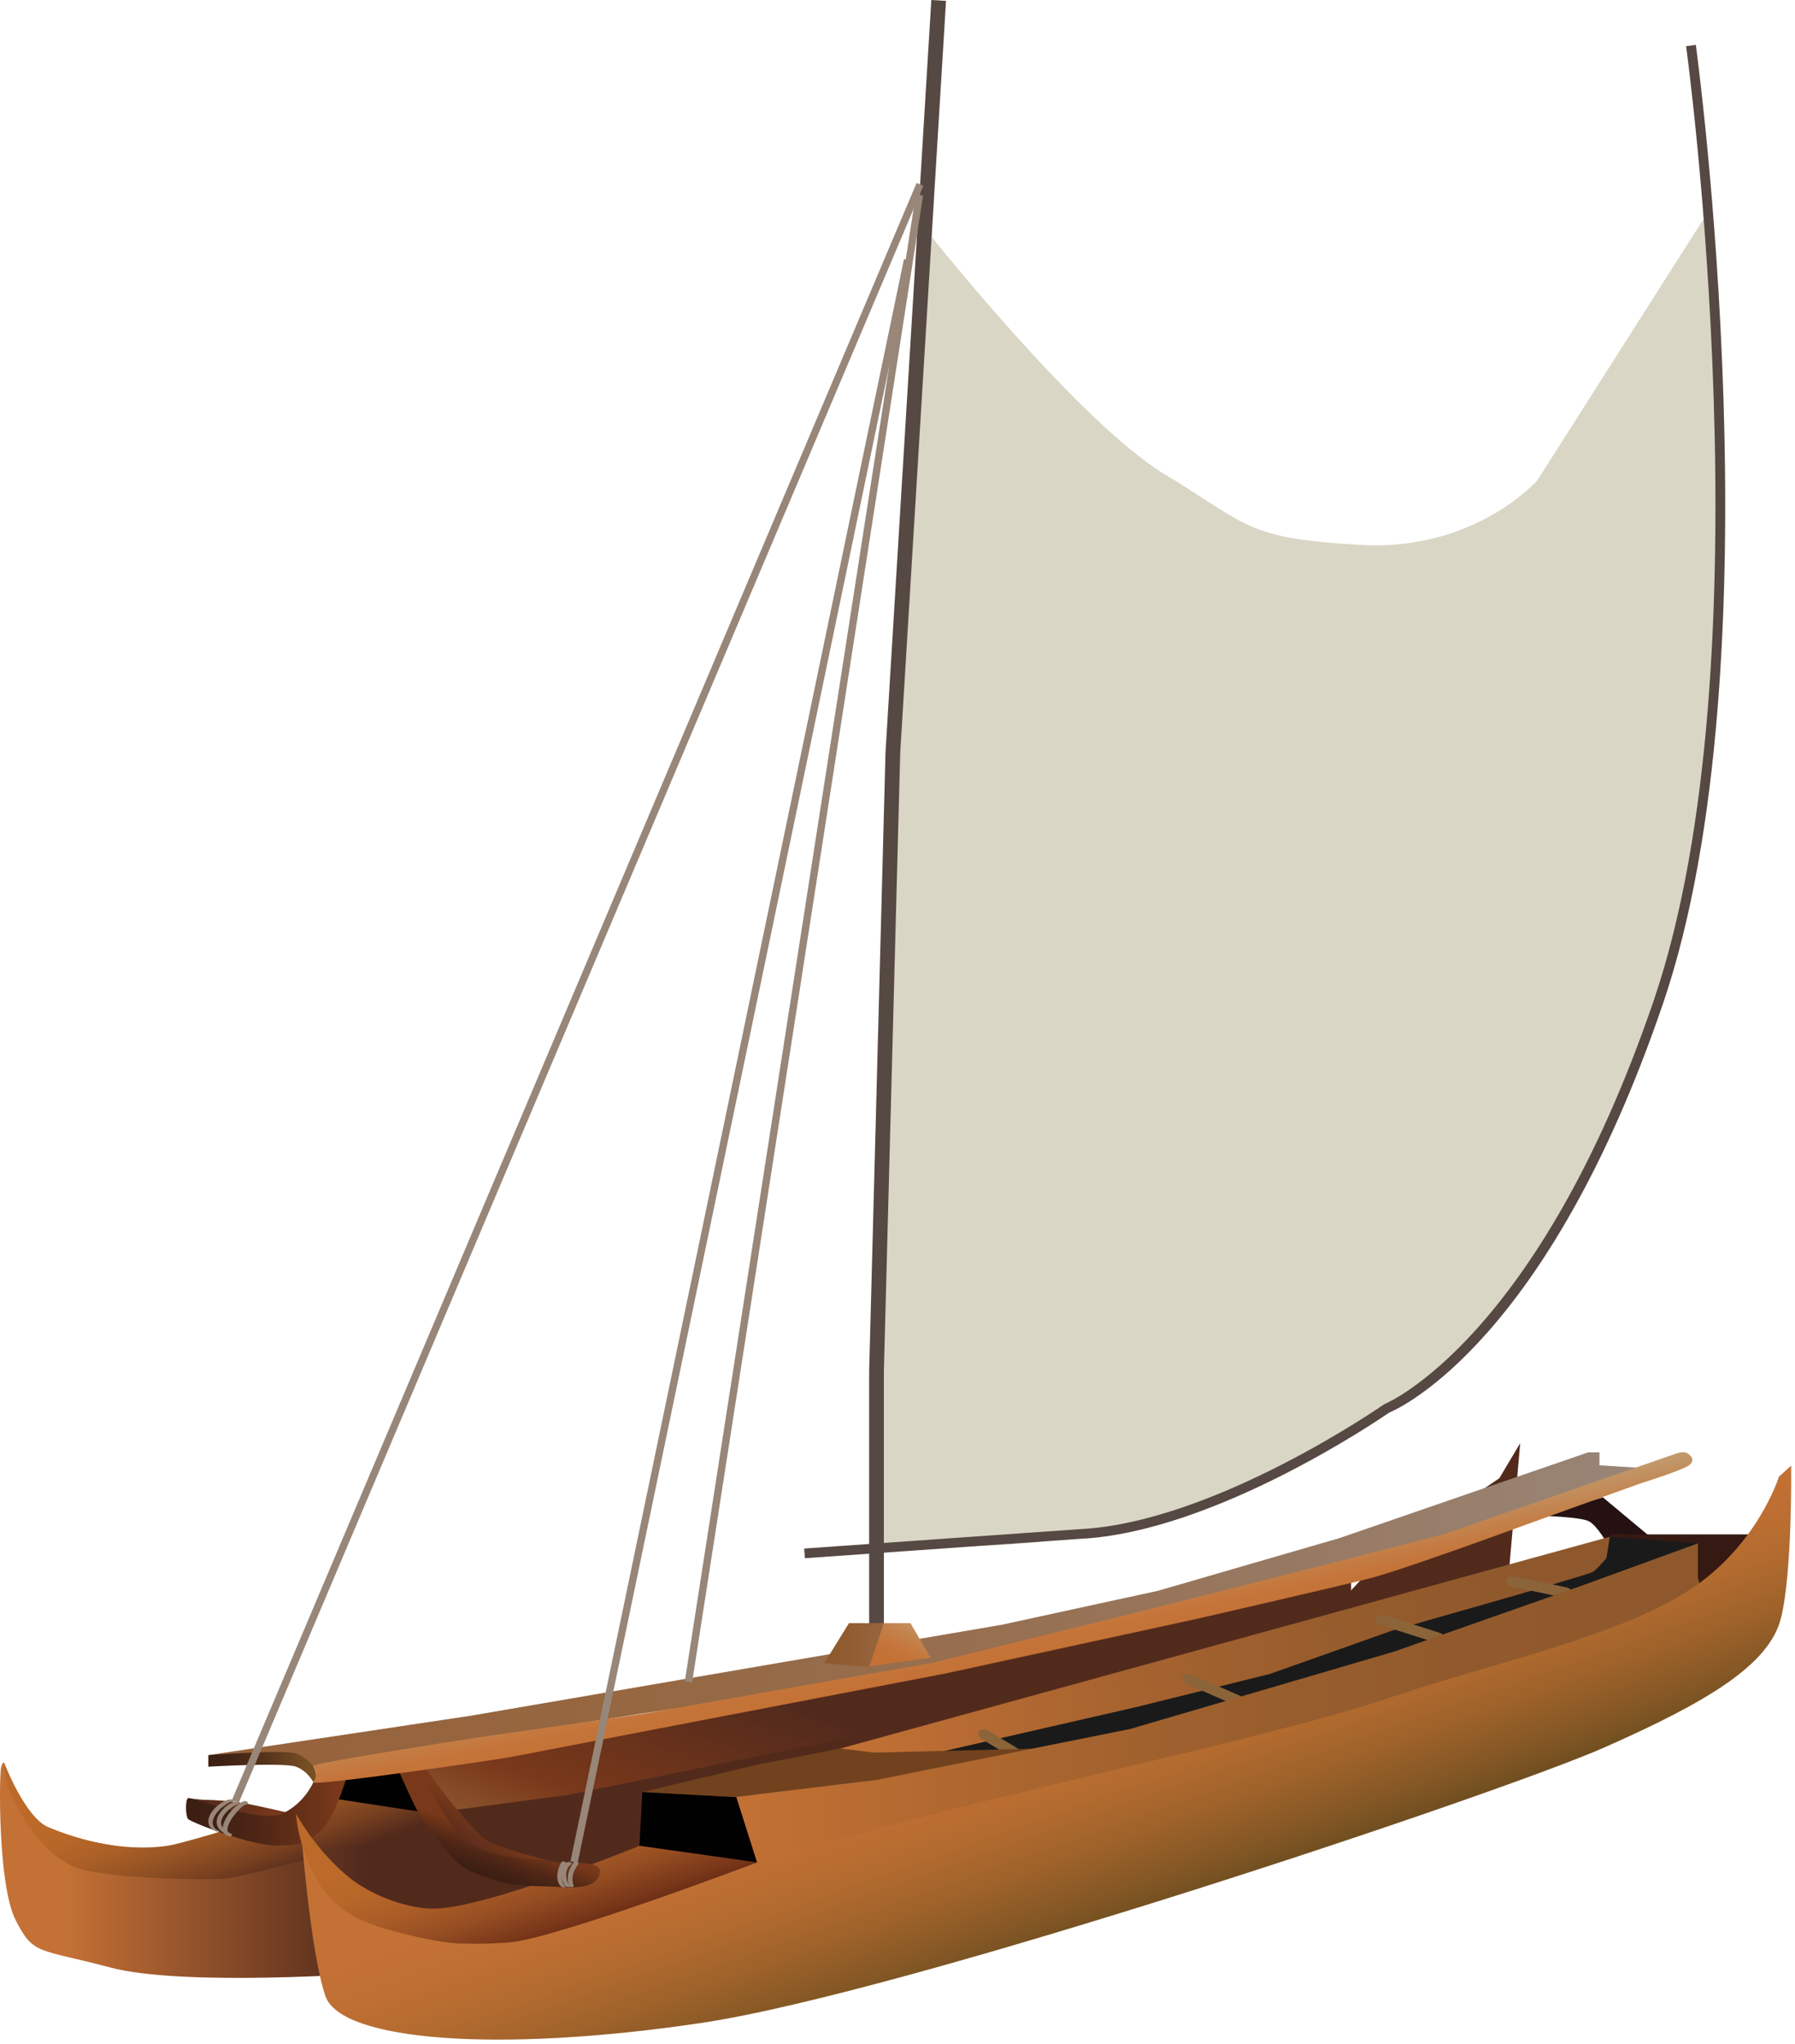 
        <svg xmlns:rdf="http://www.w3.org/1999/02/22-rdf-syntax-ns#" xmlns="http://www.w3.org/2000/svg" xmlns:cc="http://creativecommons.org/ns#" xmlns:xlink="http://www.w3.org/1999/xlink" xmlns:dc="http://purl.org/dc/elements/1.1/" x="0px" y="0px" width="440" height="501" viewBox="0 0 440 501" xml:space="preserve">
            <title>Hawaiian double-hulled canoe (wa'a kaulua)</title>
            <desc xmlns:ian_image_library="https://ian.umces.edu/media-library/">
                <ian_image_library:title>Hawaiian double-hulled canoe (wa'a kaulua)</ian_image_library:title>
                <ian_image_library:descr><p>Illustration of a traditional Hawaiian double-hulled canoe (wa'a kaulua).</p></ian_image_library:descr>
                <ian_image_library:scene>
                    <ian_image_library:contains>fishing, boating, navigation, Pacific islanders, canoe, outrigger canoe, traditional fishing practices</ian_image_library:contains>
                    <ian_image_library:when>2010-07-30</ian_image_library:when>
                </ian_image_library:scene>
            </desc>
            
<defs>
</defs>
<linearGradient id="ian_symbols_957a25010b6b6a6481dc5584253b4b33" gradientUnits="userSpaceOnUse" x1="-7969.101" y1="-7898.333" x2="-7962.311" y2="-7880.035" gradientTransform="matrix(-4.2 0 0 4.138 -33258.109 33103.277)">
	<stop  offset="0.061" style="stop-color:#522A1C"/>
	<stop  offset="0.528" style="stop-color:#79381A"/>
	<stop  offset="0.653" style="stop-color:#864B28"/>
	<stop  offset="0.811" style="stop-color:#925D36"/>
	<stop  offset="0.926" style="stop-color:#96633C"/>
</linearGradient>
<polygon fill="url(#ian_symbols_957a25010b6b6a6481dc5584253b4b33)" points="102.125,432.938 109.078,451.207 331.189,400.273 331.189,385.229 "/>
<polygon fill="#010101" points="84.245,431.274 79.764,443.514 106.032,444.592 99.228,431.755 "/>
<linearGradient id="ian_symbols_1b27dcc0917f45f4c91cbfe9a7e8a745" gradientUnits="userSpaceOnUse" x1="-8006.752" y1="-7899.067" x2="-7918.035" y2="-7899.067" gradientTransform="matrix(-4.2 0 0 4.138 -33258.109 33103.277)">
	<stop  offset="0.755" style="stop-color:#522A1C"/>
	<stop  offset="0.951" style="stop-color:#C47135"/>
</linearGradient>
<path fill="url(#ian_symbols_1b27dcc0917f45f4c91cbfe9a7e8a745)" d="M7.703,448.621l43.986,8.465l58.103-13.152l29.667-3.964l179.354-36.73l19.328-20.891l29.386-19.977
	l5.112-8.591l-2.664,30.398l-129.508,75.759L90.818,483.71c0,0-45.91,3.358-63.743-1.382c-17.839-4.735-18.844-2.962-23.253-11.649
	c-4.405-8.688-4.032-36.063-3.532-37.591c0.499-1.531,0.73-0.909,0.73-0.909L7.703,448.621z"/>
<linearGradient id="ian_symbols_8a2e5a79f7cbea74f9fb388b42b6198d" gradientUnits="userSpaceOnUse" x1="-7933.473" y1="-7887.956" x2="-7929.996" y2="-7896.982" gradientTransform="matrix(-4.2 0 0 4.138 -33258.109 33103.277)">
	<stop  offset="0" style="stop-color:#522A1C"/>
	<stop  offset="0.002" style="stop-color:#532A1C"/>
	<stop  offset="0.176" style="stop-color:#794120"/>
	<stop  offset="0.349" style="stop-color:#955324"/>
	<stop  offset="0.52" style="stop-color:#AB6027"/>
	<stop  offset="0.688" style="stop-color:#B76728"/>
	<stop  offset="0.847" style="stop-color:#BB6A29"/>
</linearGradient>
<path fill="url(#ian_symbols_8a2e5a79f7cbea74f9fb388b42b6198d)" d="M109.17,445.073l-9.943,3.968c0,0-38.508,11.145-44.452,11.5c-5.943,0.359-31.334,0-37.546-3.317
	C8.086,452.338,4.255,442.77,2.596,439.55c-1.659-3.217-1.575-7.371-1.575-7.371s5.183,13.392,10.794,15.73
	c5.611,2.34,17.238,6.356,29.465,4.534c4.797-0.711,39.689-11.657,39.689-11.657L109.17,445.073"/>
<path fill="#251112" d="M394.105,378.619c0,0-2.477-4.444-4.512-5.629c-2.032-1.18-12.209-1.414-12.209-1.414l15.52-4.509
	l11.879,9.907L394.105,378.619z"/>
<linearGradient id="ian_symbols_dc21c510db7738749dd31f63936b1e86" gradientUnits="userSpaceOnUse" x1="-8015.053" y1="-7905.05" x2="-7930.193" y2="-7905.05" gradientTransform="matrix(-4.2 0 0 4.138 -33258.109 33103.277)">
	<stop  offset="0" style="stop-color:#988678"/>
	<stop  offset="0.071" style="stop-color:#988271"/>
	<stop  offset="0.414" style="stop-color:#977154"/>
	<stop  offset="0.711" style="stop-color:#966741"/>
	<stop  offset="0.926" style="stop-color:#96633C"/>
</linearGradient>
<polygon fill="url(#ian_symbols_dc21c510db7738749dd31f63936b1e86)" points="70.98,431.723 76.354,433.088 87.992,431.557 139.856,422.788 189.017,415.192 
	277.102,399.166 348.575,379.246 407.504,360.193 392.069,359.204 392.069,356.044 389.263,356.044 328.329,377.056 
	283.832,389.974 245.544,398.302 193.033,407.276 115.264,420.618 51.067,430.252 "/>
<linearGradient id="ian_symbols_942e0764bcd86f547d040bd99c606055" gradientUnits="userSpaceOnUse" x1="-7936.477" y1="-7895.714" x2="-7930.193" y2="-7895.714" gradientTransform="matrix(-4.2 0 0 4.138 -33258.109 33103.277)">
	<stop  offset="0" style="stop-color:#774F24"/>
	<stop  offset="0.052" style="stop-color:#724B23"/>
	<stop  offset="0.403" style="stop-color:#54321B"/>
	<stop  offset="0.706" style="stop-color:#422315"/>
	<stop  offset="0.926" style="stop-color:#3C1E13"/>
</linearGradient>
<path fill="url(#ian_symbols_942e0764bcd86f547d040bd99c606055)" d="M72.547,429.852c-2.779-0.981-21.479,0.4-21.479,0.4v2.836c0,0,18.625-1.063,21.479,0
	c2.861,1.059,4.268,3.803,4.268,3.803s0.793-0.444,0.621-1.98c-0.172-1.539-0.726-1.963-0.726-1.963S75.328,430.838,72.547,429.852z
	"/>
<linearGradient id="ian_symbols_bf442e41e8f71634d918075709e9a999" gradientUnits="userSpaceOnUse" x1="-7934.691" y1="-7893.221" x2="-7929.008" y2="-7893.221" gradientTransform="matrix(-4.2 0 0 4.138 -33258.109 33103.277)">
	<stop  offset="0" style="stop-color:#79381A"/>
	<stop  offset="0.239" style="stop-color:#6A331B"/>
	<stop  offset="0.637" style="stop-color:#592C1C"/>
	<stop  offset="0.926" style="stop-color:#522A1C"/>
</linearGradient>
<path fill="url(#ian_symbols_bf442e41e8f71634d918075709e9a999)" d="M69.957,444.395l-2.42,1.818l-20.095-4.045l-1.352-1.357c0,0,3.103,0.42,4.557,0.42
	s6.268,0.295,9.073,0.788c2.806,0.492,10.24,2.21,10.24,2.21"/>
<linearGradient id="ian_symbols_5376bff1334544d4a95dab3870a90be5" gradientUnits="userSpaceOnUse" x1="-7938.241" y1="-7893.049" x2="-7928.891" y2="-7893.049" gradientTransform="matrix(-4.2 0 0 4.138 -33258.109 33103.277)">
	<stop  offset="0" style="stop-color:#79381A"/>
	<stop  offset="0.071" style="stop-color:#723619"/>
	<stop  offset="0.414" style="stop-color:#542816"/>
	<stop  offset="0.711" style="stop-color:#422115"/>
	<stop  offset="0.926" style="stop-color:#3C1E13"/>
</linearGradient>
<path fill="url(#ian_symbols_5376bff1334544d4a95dab3870a90be5)" d="M78.256,449.17c-3.609,2.962-3.609,2.962-9.922,3.262c-6.313,0.295-21.647-5.774-22.248-6.519
	c-0.605-0.735-0.702-4.735,0-5.103c0.701-0.368,17.742,6.287,23.151,3.777c5.41-2.513,7.574-7.697,7.574-7.697l8.06-0.889
	C84.871,436.002,81.864,446.208,78.256,449.17z"/>
<linearGradient id="ian_symbols_7b55ca233115a92475ab5566339a90d2" gradientUnits="userSpaceOnUse" x1="-8012.568" y1="-7905.955" x2="-7966.787" y2="-7897.051" gradientTransform="matrix(-4.2 0 0 4.138 -33258.109 33103.277)">
	<stop  offset="0.074" style="stop-color:#8E582C"/>
	<stop  offset="0.302" style="stop-color:#945B2C"/>
	<stop  offset="0.616" style="stop-color:#A6632F"/>
	<stop  offset="0.978" style="stop-color:#C27034"/>
	<stop  offset="1" style="stop-color:#C47135"/>
</linearGradient>
<polygon fill="url(#ian_symbols_7b55ca233115a92475ab5566339a90d2)" points="401.994,389.068 276.686,428.636 222.868,436.592 206.011,428.636 396.698,376.146 "/>
<path fill="#1A1A1A" d="M242.425,432.575l33.976-5.75l49.609-14.519l52.612-15.783l21.279-12.235l-6.17-2.295
	c0,0-2.327,2.816-3.281,3.362c-0.954,0.541-21.106,6.352-21.106,6.352l-28.083,8.017l-29.99,10.636l-32.469,8.053l-49.009,11.229
	L242.425,432.575z"/>
<polygon fill="#361912" points="420.958,395.445 394.606,385.036 394.606,376.146 429.993,376.146 "/>
<path fill="#8B643A" d="M369.365,387.384c0.152-0.699,1.042-1.1,1.996-0.901l12.601,2.65c0.945,0.198,1.592,0.926,1.442,1.621l0,0
	c-0.152,0.703-1.042,1.103-1.992,0.905l-12.601-2.655C369.862,388.802,369.215,388.079,369.365,387.384L369.365,387.384z"/>
<path fill="#8B643A" d="M337.192,396.621c0.222-0.684,1.213-0.97,2.222-0.643l13.35,4.259c1.007,0.323,1.637,1.136,1.415,1.814l0,0
	c-0.224,0.679-1.219,0.961-2.224,0.643l-13.348-4.264C337.602,398.104,336.968,397.296,337.192,396.621L337.192,396.621z"/>
<path fill="#8B643A" d="M289.963,411.03c0.289-0.65,1.243-0.869,2.133-0.481l11.795,5.116c0.886,0.388,1.37,1.228,1.075,1.879l0,0
	c-0.289,0.654-1.243,0.868-2.129,0.48l-11.795-5.115C290.152,412.521,289.674,411.685,289.963,411.03L289.963,411.03z"/>
<path fill="#8B643A" d="M239.989,424.425c0.377-0.61,1.348-0.699,2.18-0.198l10.995,6.619c0.829,0.497,1.193,1.394,0.816,2.004l0,0
	c-0.38,0.606-1.354,0.695-2.18,0.194l-10.997-6.619C239.976,425.92,239.609,425.027,239.989,424.425L239.989,424.425z"/>
<polygon fill="#1A1A1A" points="412.599,385.796 396.265,387.129 393.357,384.611 394.606,376.732 416.208,378.341 "/>
<path fill="#D9D6C5" d="M420.118,166.17c-1.672,26.111-9.845,75.093-16.385,86.932c-6.541,11.835-23.711,65.298-58.316,87.587
	c-16.521,10.646-41.777,27.161-68.719,33.703c-29.49,7.16-60.039,3.851-60.039,3.851V216.13l11.71-158.065
	c0,0,36.195,45.515,57.041,58.146s20.044,15.795,48.106,17.375c28.064,1.584,43.295-15.795,43.295-15.795l40.799-64.151
	c-0.004,0,3.428,32.059,4.006,62.777C421.992,136.087,420.77,155.984,420.118,166.17z"/>
<polygon fill="#010101" points="185.585,456.564 156.733,452.487 157.457,439.299 180.487,440.499 "/>
<polygon fill="#71421D" points="231.419,434.709 254.571,428.636 214.262,429.642 206.011,428.636 185.801,432.567 157.457,439.299 
	184.216,440.782 "/>
<linearGradient id="ian_symbols_7ca49dc732be09841164d7d74cf5aa6d" gradientUnits="userSpaceOnUse" x1="-8017.554" y1="-7899.287" x2="-7961.005" y2="-7899.287" gradientTransform="matrix(-4.2 0 0 4.138 -33258.109 33103.277)">
	<stop  offset="0" style="stop-color:#8E582C"/>
	<stop  offset="0.264" style="stop-color:#925A2C"/>
	<stop  offset="0.54" style="stop-color:#9E602E"/>
	<stop  offset="0.821" style="stop-color:#B46A30"/>
	<stop  offset="1" style="stop-color:#C47135"/>
</linearGradient>
<polygon fill="url(#ian_symbols_7ca49dc732be09841164d7d74cf5aa6d)" points="387.945,388.632 341.643,404.904 277.001,423.855 214.854,436.329 180.487,440.499 
	186.199,458.488 276.698,434.43 335.029,420.614 418.009,393.053 416.208,386.847 416.208,378.341 "/>
<linearGradient id="ian_symbols_7b4e16ee995d86a4312a98a7e2139b13" gradientUnits="userSpaceOnUse" x1="-7979.527" y1="-7898.611" x2="-7984.702" y2="-7884.213" gradientTransform="matrix(-4.2 0 0 4.138 -33258.109 33103.277)">
	<stop  offset="0" style="stop-color:#C47135"/>
	<stop  offset="0.186" style="stop-color:#C06F33"/>
	<stop  offset="0.381" style="stop-color:#B36B2F"/>
	<stop  offset="0.579" style="stop-color:#9E622A"/>
	<stop  offset="0.781" style="stop-color:#815624"/>
	<stop  offset="0.983" style="stop-color:#5D461C"/>
	<stop  offset="1" style="stop-color:#59451C"/>
</linearGradient>
<path fill="url(#ian_symbols_7b4e16ee995d86a4312a98a7e2139b13)" d="M436.053,362.021c0,0-5.313,17.075-22.093,27.853c-17.999,11.561-47.422,17.577-73.766,26.467
	c-24.151,8.146-71.081,17.993-116.979,29.836c-50.865,13.125-98.266,29.861-109.54,30.173
	c-21.451,0.586-39.928-28.289-39.928-28.289s2.244,30.463,6.044,41.324c3.815,10.861,41.898,14.013,92.21,6.51
	c50.312-7.504,195.835-56.275,221.289-67.529c25.454-11.253,40.489-20.337,43.295-31.8c2.808-11.46,2.472-37.28,2.472-37.28
	L436.053,362.021z"/>
<linearGradient id="ian_symbols_0d36f9daf88e5cb44d8b98ae15e8d7d7" gradientUnits="userSpaceOnUse" x1="-7948.26" y1="-7892.456" x2="-7951.13" y2="-7884.469" gradientTransform="matrix(-4.2 0 0 4.138 -33258.109 33103.277)">
	<stop  offset="0" style="stop-color:#BB6A29"/>
	<stop  offset="0.203" style="stop-color:#B76728"/>
	<stop  offset="0.416" style="stop-color:#AB5D27"/>
	<stop  offset="0.633" style="stop-color:#964E22"/>
	<stop  offset="0.852" style="stop-color:#793719"/>
	<stop  offset="1" style="stop-color:#602511"/>
</linearGradient>
<path fill="url(#ian_symbols_0d36f9daf88e5cb44d8b98ae15e8d7d7)" d="M124.665,476.187c-11.227,0.792-16.84,0.134-26.059-2.234c-9.219-2.372-16.032-4.735-20.846-13.035
	c-4.805-8.292-5.213-16.316-5.213-16.316s5.017,9.281,13.227,15.791c6.179,4.901,14.937,7.504,20.448,7.504
	c12.824,0,50.508-15.403,50.508-15.403l28.856,4.072C185.585,456.564,135.888,475.395,124.665,476.187z"/>
<path fill="#564842" d="M197.301,381.985l-0.172-2.372l67.377-4.739c32.93-1.548,74.315-30.298,74.728-30.589l0.248-0.133
	c0.373-0.149,37.499-15.764,65.859-98.796c28.44-83.275,8.175-232.54,7.964-234.035l2.383-0.319
	c0.21,1.495,20.551,151.301-8.07,235.109c-28.145,82.407-64.223,98.982-67.102,100.186c-2.449,1.692-43.117,29.408-75.866,30.943
	L197.301,381.985L197.301,381.985z"/>
<polygon fill="#564842" points="213.052,336.066 217.063,184.366 228.294,0 231.893,0.214 220.667,184.519 216.659,336.115 
	216.659,399.166 213.052,399.166 "/>
<path fill="#988678" d="M58.426,442.2c0.492-0.186-0.568-0.695-0.921-0.554c-3.179,1.208-6.565,5.33-2.607,7.706
	c0.382,0.234,1.395,0.061,0.726-0.352C52.093,446.879,55.93,443.149,58.426,442.2L58.426,442.2z"/>
<path fill="#988678" d="M57.292,441.562c0.581-0.057-0.509-0.489-0.757-0.465c-3.322,0.319-8.202,5.899-3.561,7.859
	c0.269,0.113,1.368,0.149,0.663-0.149C49.63,447.117,54.624,441.82,57.292,441.562L57.292,441.562z"/>
<path fill="#988678" d="M60.422,442.333c0.785-0.108,0.16-0.9-0.404-0.824c-2.617,0.372-8.208,7.649-3.813,8.647
	c0.718,0.166,0.939-0.61,0.213-0.771C54.006,448.831,58.719,442.576,60.422,442.333L60.422,442.333z"/>
<polygon fill="#988678" points="57.368,441.444 56.855,441.274 224.682,44.852 226.346,45.542 58.514,441.962 "/>
<linearGradient id="ian_symbols_e39889296df25c9495d7e7af420c22ed" gradientUnits="userSpaceOnUse" x1="-7971.358" y1="-7904.265" x2="-7970.007" y2="-7901.561" gradientTransform="matrix(-4.2 0 0 4.138 -33258.109 33103.277)">
	<stop  offset="0" style="stop-color:#C2986B"/>
	<stop  offset="0.022" style="stop-color:#C29769"/>
	<stop  offset="0.384" style="stop-color:#C3824C"/>
	<stop  offset="0.698" style="stop-color:#C5753A"/>
	<stop  offset="0.926" style="stop-color:#C47135"/>
</linearGradient>
<polygon fill="url(#ian_symbols_e39889296df25c9495d7e7af420c22ed)" points="228.106,406.371 211.846,408.666 215.453,397.905 223.183,397.905 "/>
<linearGradient id="ian_symbols_82908918381434e425109b9bcb796429" gradientUnits="userSpaceOnUse" x1="-7969.617" y1="-7902.943" x2="-7966.134" y2="-7902.943" gradientTransform="matrix(-4.2 0 0 4.138 -33258.109 33103.277)">
	<stop  offset="0" style="stop-color:#96633C"/>
	<stop  offset="0.42" style="stop-color:#915C31"/>
	<stop  offset="0.926" style="stop-color:#8E582C"/>
</linearGradient>
<polygon fill="url(#ian_symbols_82908918381434e425109b9bcb796429)" points="216.659,397.905 213.052,408.666 202.03,407.736 208.107,397.905 "/>
<polygon fill="#988678" points="167.87,412.165 224.494,47.66 226.274,47.931 169.654,412.437 "/>
<linearGradient id="ian_symbols_8a814613534cc524a91e595b720d5781" gradientUnits="userSpaceOnUse" x1="-7945.683" y1="-7892.621" x2="-7944.094" y2="-7890.449" gradientTransform="matrix(-4.2 0 0 4.138 -33258.109 33103.277)">
	<stop  offset="0" style="stop-color:#79381A"/>
	<stop  offset="0.239" style="stop-color:#6A331B"/>
	<stop  offset="0.637" style="stop-color:#592C1C"/>
	<stop  offset="0.926" style="stop-color:#522A1C"/>
</linearGradient>
<path fill="url(#ian_symbols_8a814613534cc524a91e595b720d5781)" d="M125.916,455.36l-13.832-1.091l-12.857-21.06h4.813c0,0,11.803,16.417,16.063,18.396
	c4.254,1.984,14.785,4.663,14.785,4.663L125.916,455.36z"/>
<linearGradient id="ian_symbols_f093cf2b231f11e405944a632e98c69f" gradientUnits="userSpaceOnUse" x1="-7946.689" y1="-7891.336" x2="-7945.748" y2="-7888.799" gradientTransform="matrix(-4.2 0 0 4.138 -33258.109 33103.277)">
	<stop  offset="0" style="stop-color:#79381A"/>
	<stop  offset="0.071" style="stop-color:#723619"/>
	<stop  offset="0.414" style="stop-color:#542816"/>
	<stop  offset="0.711" style="stop-color:#422115"/>
	<stop  offset="0.926" style="stop-color:#3C1E13"/>
</linearGradient>
<path fill="url(#ian_symbols_f093cf2b231f11e405944a632e98c69f)" d="M138.548,456.759c2.174,0,9.697-0.82,8.378,2.974c-1.331,3.814-8.63,2.882-11.785,2.756
	c-3.638-0.149-7.667-0.068-11.173-0.832c-2.016-0.444-4.244-1.317-6.233-1.972c-2.644-0.869-4.059-1.782-6.04-3.516
	c-2.168-1.899-7.545-9.132-8.93-11.423c-1.227-2.024-4.584-9.605-5.369-11.452c1.298-0.072,3.675-0.44,4.637,0.356
	c0.601,0.492,4.5,6.917,4.5,6.917s3.195,5.746,5.304,8.534c4.2,5.576,13.53,6.19,19.902,6.861c1.897,0.202,4.854,0.359,6.614,0.99"
	/>
<path fill="#988678" d="M141.78,456.977c0.359-0.448-0.747-0.893-1.066-0.492c-1.364,1.729-1.953,3.66-1.222,5.778
	c0.16,0.473,1.323,0.505,1.109-0.109C139.94,460.246,140.576,458.505,141.78,456.977L141.78,456.977z"/>
<path fill="#988678" d="M140.063,456.989c0.437-0.251-0.644-0.679-0.938-0.518c-1.987,1.136-1.827,4.279-0.521,5.875
	c0.215,0.259,1.37,0.38,1.075,0.021C138.56,460.997,138.299,457.991,140.063,456.989L140.063,456.989z"/>
<path fill="#988678" d="M138.825,456.734c0.125-0.198-0.962-0.622-1.169-0.307c-1.002,1.6-1.704,4.598-0.096,6.053
	c0.228,0.202,1.35,0.307,1.063,0.049C137.11,461.163,137.875,458.233,138.825,456.734L138.825,456.734z"/>
<linearGradient id="ian_symbols_a7f58eff2ab27c94a1d7478a234ea4e3" gradientUnits="userSpaceOnUse" x1="-7976.38" y1="-7905.266" x2="-7977.234" y2="-7901.083" gradientTransform="matrix(-4.2 0 0 4.138 -33258.109 33103.277)">
	<stop  offset="0" style="stop-color:#C2986B"/>
	<stop  offset="0.022" style="stop-color:#C29769"/>
	<stop  offset="0.384" style="stop-color:#C3824C"/>
	<stop  offset="0.698" style="stop-color:#C5753A"/>
	<stop  offset="0.926" style="stop-color:#C47135"/>
</linearGradient>
<path fill="url(#ian_symbols_a7f58eff2ab27c94a1d7478a234ea4e3)" d="M76.706,432.951c-0.706-0.74,42.343-7.31,42.343-7.31l38.404-5.476l71.134-12.542l43.601-10.781
	l51.714-13.007l30.313-7.827l56.226-19.524c0,0,2.205-0.889,3.163-0.242c0.957,0.65,1.995,1.669,0.494,2.905
	c-1.504,1.232-12.109,4.546-12.109,4.546l-29.582,10.663c0,0-28.86,10.611-36.878,12.636c-8.019,2.016-42.091,9.847-42.091,9.847
	l-61.545,13.379c0,0-102.083,19.622-106.43,20.454c-4.352,0.837-49.462,7.378-48.652,6.219
	C77.709,435.613,77.613,433.885,76.706,432.951z"/>
<polygon fill="#988678" points="139.832,456.307 221.591,63.516 223.356,63.875 141.6,456.662 "/>
</svg>
